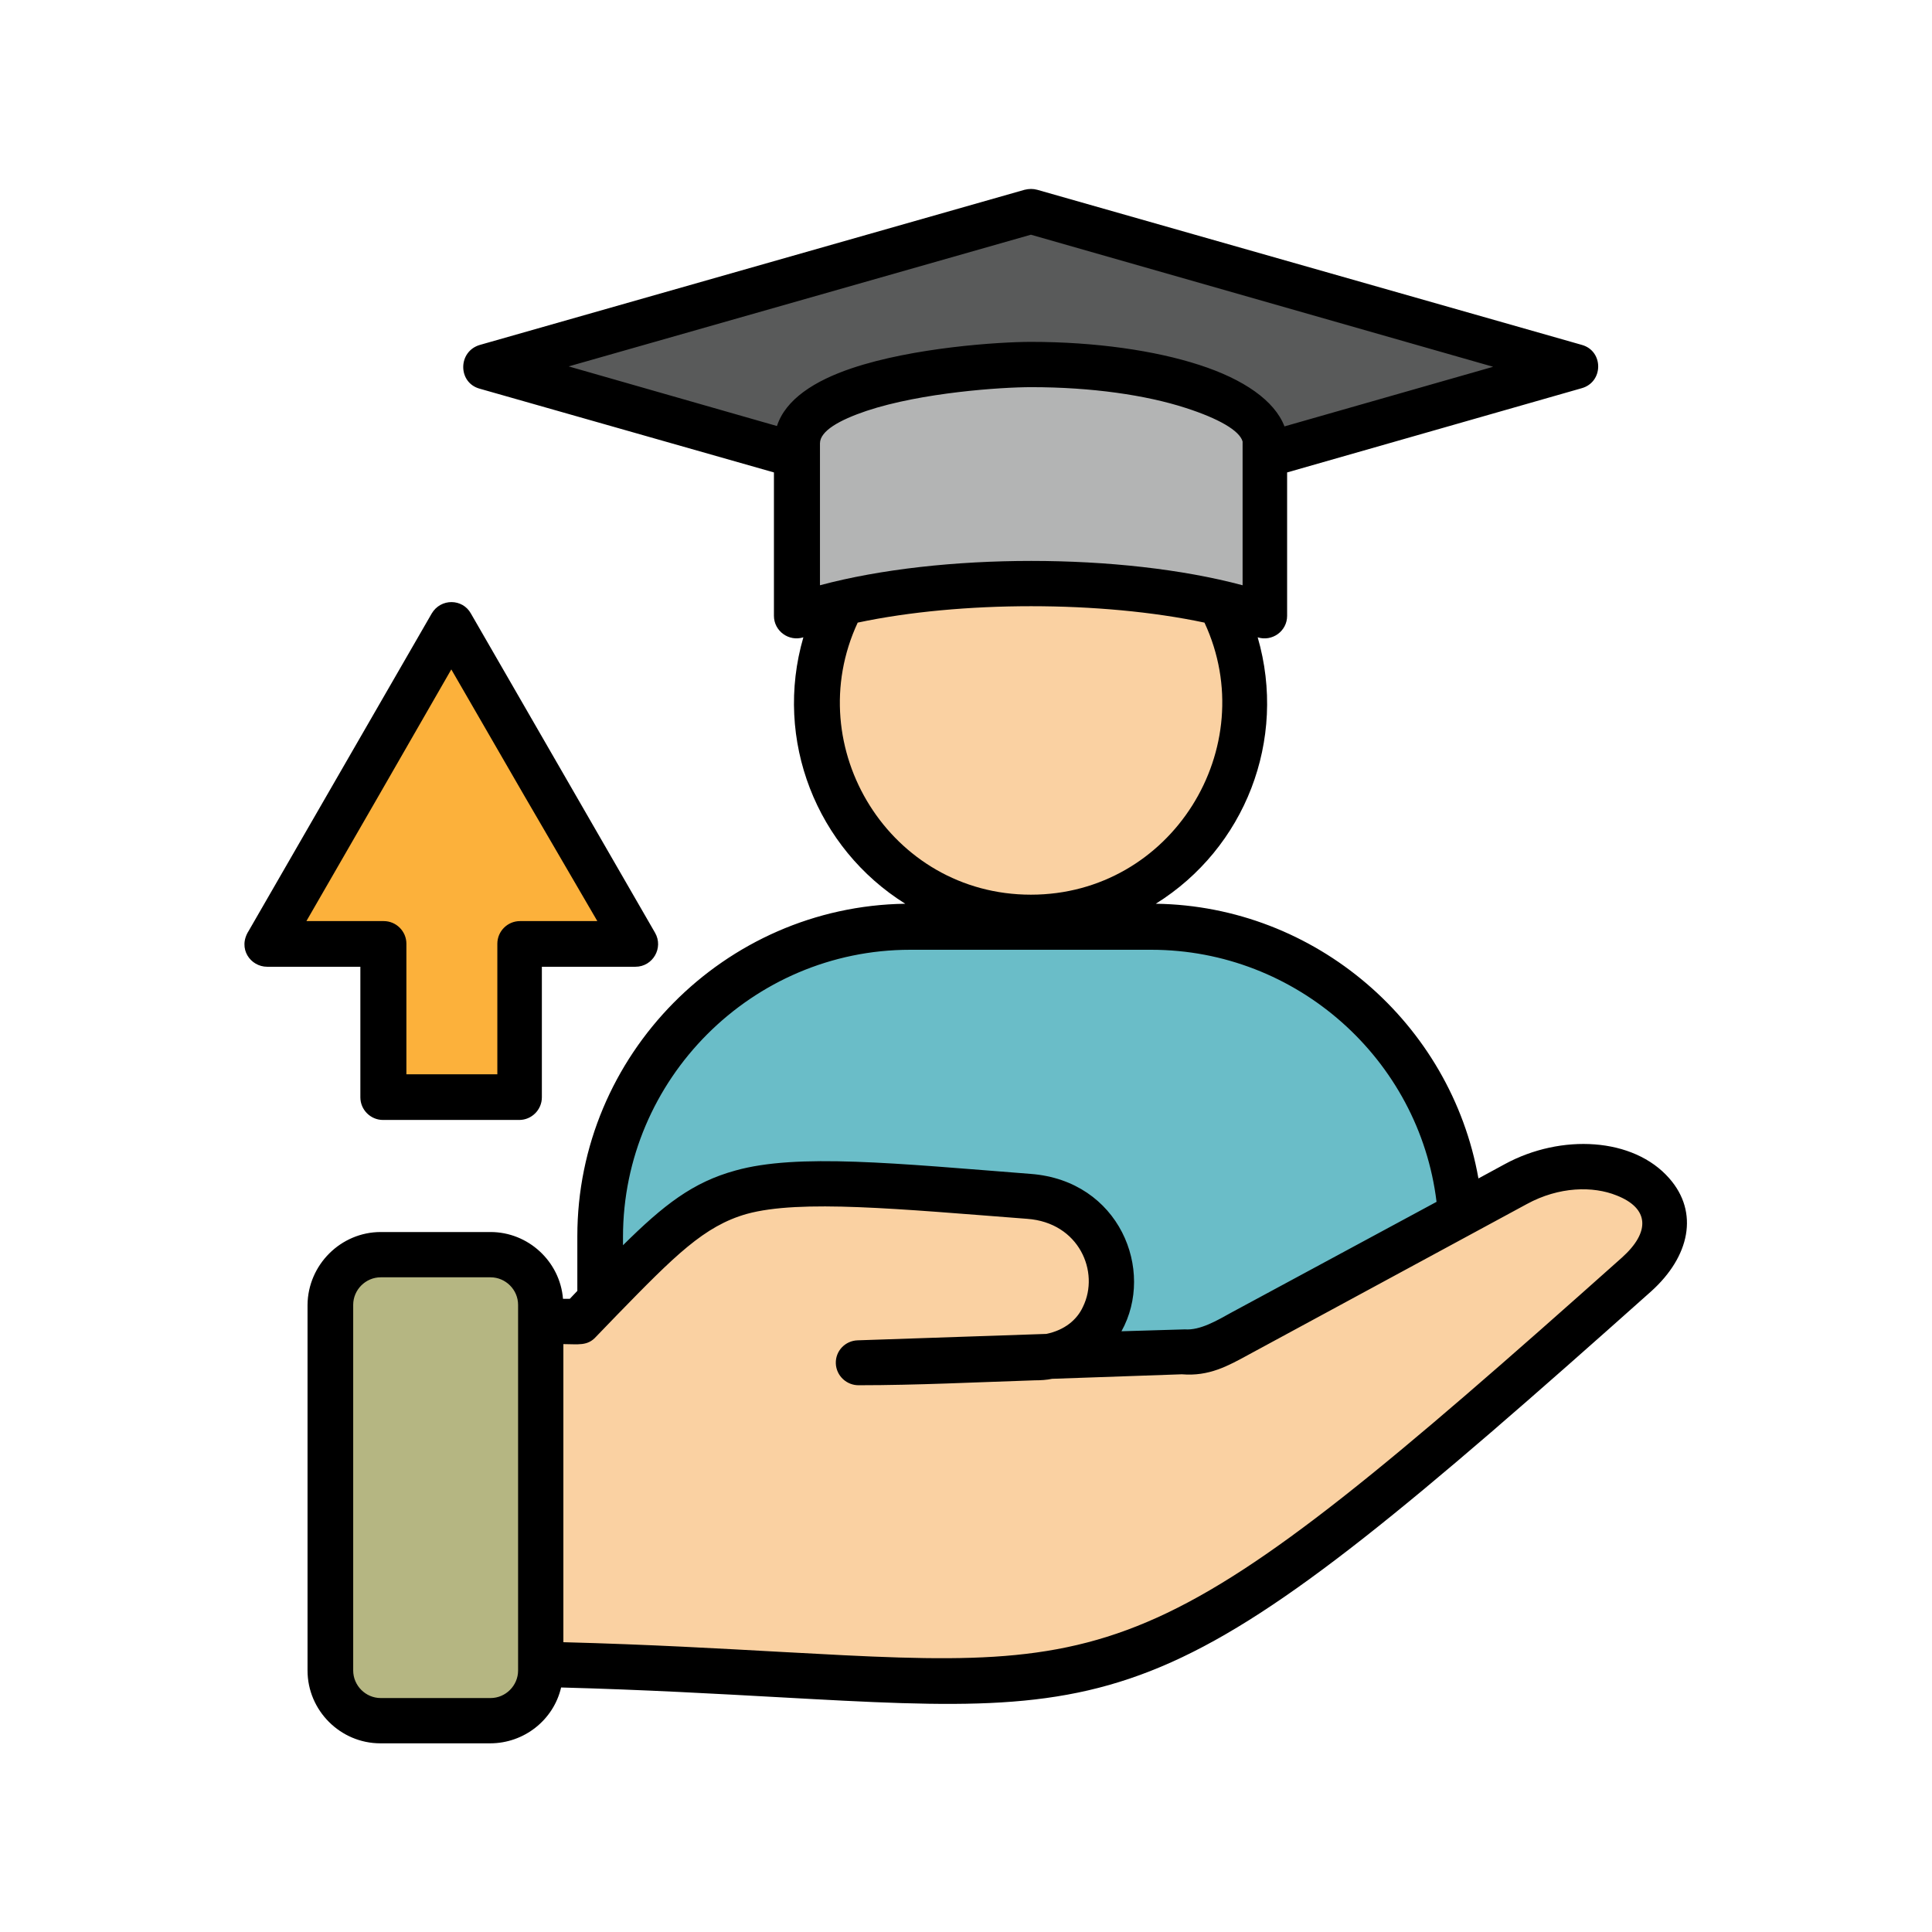 <?xml version="1.0" encoding="UTF-8"?>
<svg xmlns="http://www.w3.org/2000/svg" id="Layer_1" viewBox="0 0 512 512">
  <g>
    <g clip-rule="evenodd" fill-rule="evenodd">
      <path d="m273.2 129.7c-31.3 0-56.7 25.4-56.7 56.7s25.4 56.7 56.7 56.7 56.7-25.4 56.7-56.7-25.4-56.7-56.7-56.7z" fill="#fad1a2"></path>
      <path d="m305.2 245.5h-63.9c-45.2 0-82.1 37-82.1 82.1v36.6h228.2v-36.6c-.1-45.1-37-82.1-82.2-82.1z" fill="#6abdc8"></path>
      <path d="m273.2 56 144.4 41.1-144.4 41.2-144.4-41.2z" fill="#595a5a"></path>
      <path d="m273.2 96.6c33.2 0 60.4 8.8 61.9 19.9l.1 46.7c-15-5.2-37.2-8.5-62-8.5s-47 3.3-62 8.5v-45.7c0-17.1 48.8-20.9 62-20.9z" fill="#b3b4b4"></path>
      <path d="m153.6 350.2c39.8-40.7 34.4-39.6 119.2-33.3 28.2 2.1 29.5 42 1.3 42.8l-46.5 1.3 85.9-2.9c6 .5 10.5-2.3 15.8-5.2l72.5-39.2c25-13.5 53.2 5 32 23.9-158.7 141.7-128.8 103-324.5 103v-90.4z" fill="#fad1a2"></path>
      <path d="m130 332.5h-29.1c-7.3 0-13.3 6-13.3 13.3v96.9c0 7.3 6 13.3 13.3 13.3h29.1c7.3 0 13.3-6 13.3-13.3v-96.9c0-7.3-6-13.3-13.3-13.3z" fill="#b5b682"></path>
      <path d="m119.6 165.5 24.5 42.3 24.4 42.4h-30.8v40.5h-36.1v-40.5h-30.8l24.4-42.4z" fill="#fcb13b"></path>
    </g>
    <path d="m124.8 162.6 48.8 84.6c2.3 4-.6 9-5.2 9h-24.8v34.6c0 3.3-2.7 6-6 6h-36.1c-3.3 0-6-2.7-6-6v-34.6h-24.7c-4.4 0-7.9-4.8-4.9-9.5l24.1-41.8 24.4-42.3c2.4-4.1 8.2-4 10.4 0zm14.1 48.2-19.3-33.4-19.2 33.4-19.2 33.3h20.5c3.3 0 6 2.7 6 6v34.6h24.1v-34.6c0-3.3 2.7-6 6-6h20.5zm-8.9 127.7h-29.1c-4 0-7.3 3.3-7.3 7.3v96.9c0 4 3.3 7.3 7.3 7.3h29.1c4 0 7.3-3.3 7.3-7.3v-96.9c0-4-3.3-7.3-7.3-7.3zm-29.1-12h29.1c10 0 18.4 7.8 19.2 17.7h1.8l2-2.1v-14.5c0-48 38.9-87.4 86.9-88.1-23.5-14.7-34.9-43.4-27-70.6-3.9 1.2-7.8-1.7-7.8-5.7v-38l-78-22.2c-5.8-1.6-5.8-9.9.1-11.6l144.3-41.1c1.2-.3 2.3-.3 3.4 0l144.3 41.1c5.8 1.6 5.8 9.9-.1 11.5l-78 22.3v38c0 4.1-4 6.9-7.8 5.7 7.9 27.2-3.4 55.9-27 70.6 42.3.6 78.2 31.6 85.5 72.8l7-3.8c14.9-8.1 34.1-7.1 43.6 3.8 7.9 9 5.4 20.7-4.8 29.9-127 113.3-135 112.9-230.9 107.6-16.4-.9-35.5-2-58-2.6-2 8.6-9.8 14.8-18.8 14.8h-29.1c-10.6 0-19.3-8.7-19.3-19.3v-96.9c.1-10.6 8.8-19.3 19.4-19.3zm48.4 29.7v79c22.9.6 41.8 1.7 58.2 2.6 91.3 5 99 5.5 222.3-104.5 7.6-6.8 7.3-13.1-1.4-16.5-6.2-2.5-15.2-2.4-23.8 2.3l-73.7 39.9c-5.5 3-10.5 5.8-17.7 5.2l-34.4 1.2c-1.4.3-3 .4-4.6.4-15.3.5-31.2 1.3-46.5 1.3-3.3.1-6.1-2.5-6.2-5.8s2.5-6 5.8-6.1l50-1.7c4.8-1 8.1-3.7 9.7-7.2 4.5-9.2-1-22.3-14.8-23.3-34-2.6-60.1-5.2-74.3-1.3-11.3 3.2-19.1 11.1-34.4 26.8l-5.5 5.7c-2.3 2.6-4.8 2-8.7 2zm15.8-26.2c10.8-10.7 18.5-16.7 29.8-19.8 16.4-4.6 42.4-1.9 78.3.9 23.4 1.8 33 25.5 24 41.7l16.8-.5c4.1.3 8.6-2.4 12.4-4.5l54.3-29.3c-4.6-37.8-37.1-66.8-75.6-66.8h-63.9c-41.9 0-76.1 34.3-76.1 76.1zm108.1-239.4c17.1 0 32.9 2.3 44.6 6.1 11.8 3.8 20 9.5 22.6 16.3l55.3-15.8-122.5-35-122.5 34.9 55.2 15.8c2.3-7.1 10-12 19.8-15.3 16.3-5.5 39-7 47.5-7zm46 74.4c-27.3-5.8-64.6-5.8-91.9 0-15.4 33.1 8.6 72.1 45.9 72.1s61.4-39 46-72.1zm-5-56.9c-10.5-3.4-24.9-5.5-40.9-5.5-7.9 0-29 1.4-43.7 6.3-7.1 2.4-12.3 5.3-12.3 8.6v37.6c32.1-8.6 79.9-8.6 112 0v-38.1c-.8-2.9-6.4-6.1-15.1-8.9z"></path>
  </g>
</svg>
